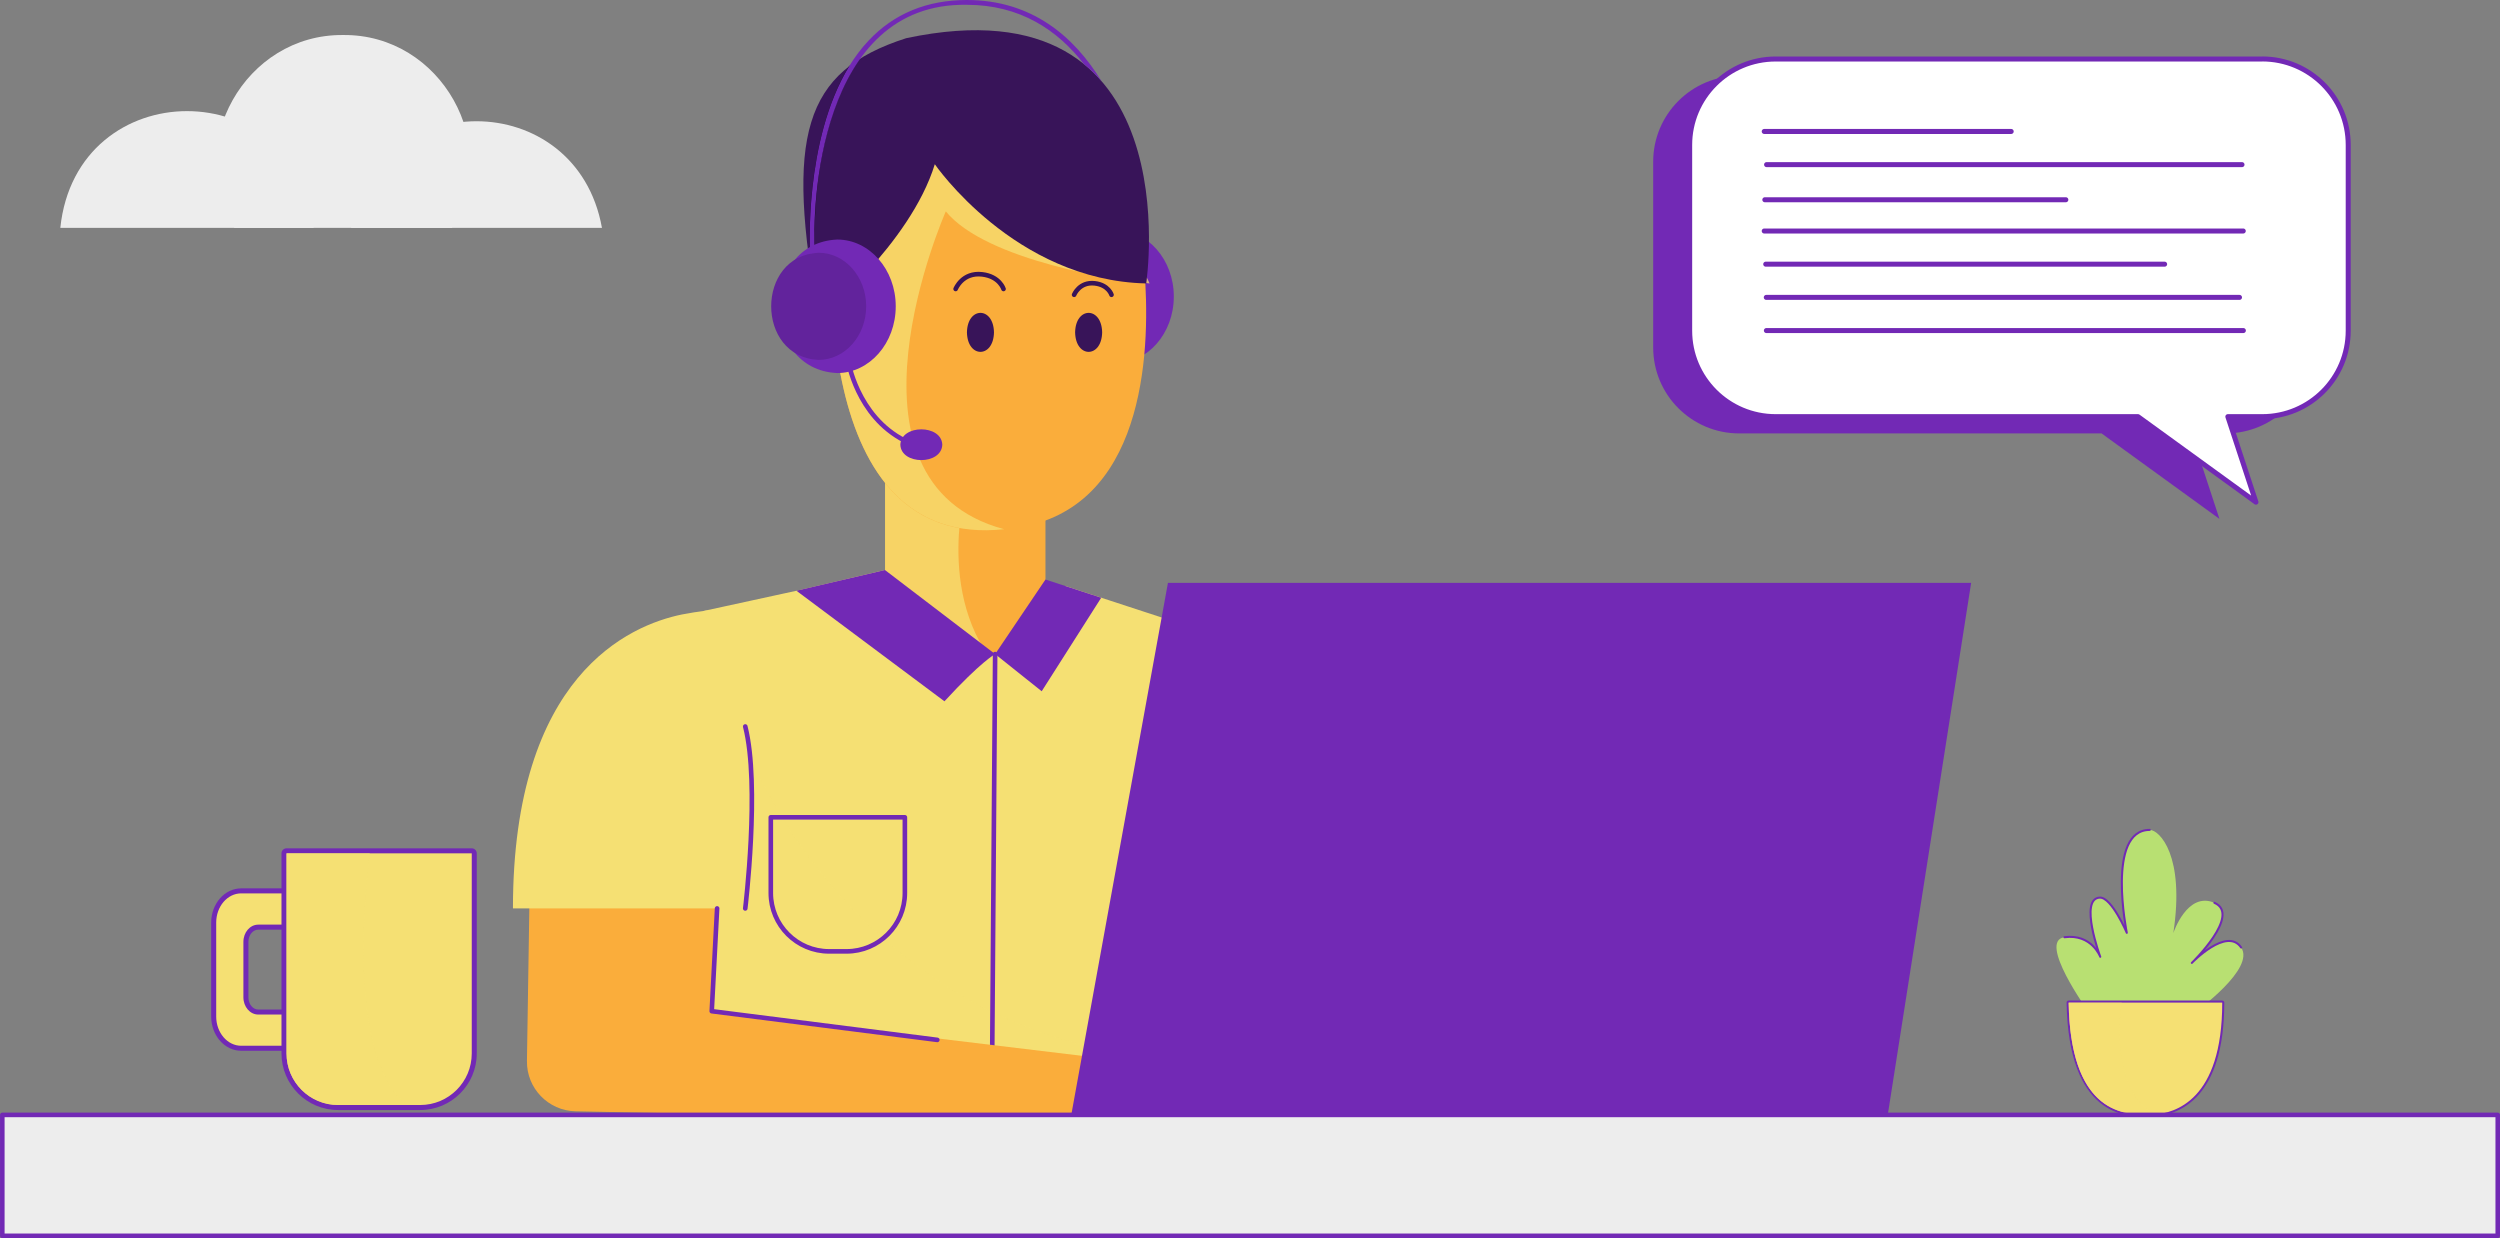 <?xml version="1.0" encoding="UTF-8"?>
<svg id="a" data-name="Layer 1" xmlns="http://www.w3.org/2000/svg" viewBox="0 0 498.25 246.76">
  <rect x="0" y="0" width="498.25" height="246.76" fill="#808080" stroke="none"/>
  <defs>
    <style>
      .c {
        fill: #b8e072;
      }

      .c, .d, .e, .f, .g, .h, .i, .j {
        stroke-width: 0px;
      }

      .d {
        fill: #faad3b;
      }

      .k {
        stroke: #381459;
      }

      .k, .l, .m, .n {
        fill: none;
      }

      .k, .l, .m, .n, .o, .p {
        stroke-linecap: round;
        stroke-linejoin: round;
      }

      .k, .n {
        stroke-width: .92px;
      }

      .l {
        stroke-width: .41px;
      }

      .l, .m, .n, .o, .p {
        stroke: #7229b5;
      }

      .f {
        fill: #62239c;
      }

      .q {
        opacity: .75;
      }

      .g, .p {
        fill: #ededed;
      }

      .h {
        fill: #f5e073;
      }

      .i {
        fill: #7229b5;
      }

      .j {
        fill: #381459;
      }

      .o {
        fill: #fff;
      }

      .p {
        stroke-width: .91px;
      }
    </style>
  </defs>
  <g id="b">
    <g>
      <g>
        <g>
          <path class="d" d="m208.36,101.56v39.91c-.59-.17-30.5-9.29-31.96-9.73v-43.92c8.46,3.64,23.56,10.12,31.96,13.74h0Z"/>
          <g class="q">
            <path class="h" d="m205.63,140.64l-29.24-8.91v-43.92l3.27,1.41,12.71,8.65s-6.81,24.9,10.08,38.73c1.94,1.59,2.94,2.92,3.17,4.04h0Z"/>
          </g>
        </g>
        <g>
          <path class="i" d="m233.94,59.1c0,7.35-5.22,13.3-11.67,13.3-15.48-.69-15.47-25.92,0-26.61,6.44,0,11.67,5.96,11.67,13.3h0Z"/>
          <g>
            <path class="d" d="m200.13,105.48c-38.16,4.12-36.22-53.28-32.85-76.11v-.05c.69-5.41,1.34-8.79,1.34-8.79,6.38-1.86,20.54-5.98,26.79-7.81l17.61,7.81,14.11,25.1s.64,3.51,1.03,8.81c.04.54.07,1.09.11,1.67,0,.13,0,.26,0,.38.91,16.66-1.22,46.9-28.14,48.99Z"/>
            <g>
              <path class="j" d="m198.1,66.24c-.1,5.18-5.29,5.18-5.39,0,.1-5.18,5.29-5.18,5.39,0Z"/>
              <path class="j" d="m219.66,66.24c-.1,5.18-5.29,5.18-5.39,0,.1-5.18,5.29-5.18,5.39,0Z"/>
              <path class="k" d="m190.46,57.59s1.34-3.38,5.29-2.91c3.48.41,4.25,2.91,4.25,2.91"/>
              <path class="k" d="m214.07,58.75s1.05-2.64,4.13-2.28c2.72.32,3.32,2.28,3.32,2.28"/>
            </g>
            <g class="q">
              <path class="h" d="m229.13,56.49c-5.89-.48-32.55-4.48-40.63-14.36,0,0-23.85,53.89,11.63,63.34-38.16,4.12-36.22-53.28-32.85-76.11v-.05c1.09-5.41,2.03-8.79,2.03-8.79l16.35-4.76,12.07,1.93,17.21,9.93c3.65,7.14,10.48,21.18,14,28.48l.17.38h.02Z"/>
            </g>
            <path class="j" d="m186.3,32.72s15.89,23.17,42.14,23.77c0,0,9.22-60.98-47.83-48.88-20.61,6.6-24.07,19.52-17.46,55.81,0,0,18.23-14.67,23.16-30.7h0Z"/>
            <path class="e" d="m171.36,11.71c-10.36,14.42-8.98,38.46-8.96,38.71l-.96.07c-.02-.26-1.29-22.46,7.77-37.27.67-.53,1.4-1.03,2.16-1.51h0Z"/>
          </g>
        </g>
        <g>
          <g>
            <g>
              <path class="n" d="m169,71.73s1.71,11.21,11.33,16.09"/>
              <path class="i" d="m187.8,88.63c-.15,4.09-8.22,4.09-8.36,0,.15-4.09,8.22-4.08,8.36,0Z"/>
            </g>
            <g>
              <path class="i" d="m178.52,61.05c0,7.35-5.22,13.3-11.67,13.3-15.48-.69-15.47-25.92,0-26.61,6.44,0,11.67,5.96,11.67,13.3h0Z"/>
              <path class="f" d="m172.63,61.05c0,5.9-4.25,10.68-9.49,10.68-12.59-.56-12.59-20.81,0-21.36,5.24,0,9.49,4.78,9.49,10.68Z"/>
            </g>
          </g>
          <path class="i" d="m219.55,16.21c-1.05-1.22-2.22-2.38-3.52-3.43-5.27-6.82-12.75-11.81-23.31-11.82-29.55-.54-30.96,40.32-30.31,49.47l-.96.07c-.02-.26-1.29-22.46,7.77-37.27,1.12-1.84,2.4-3.56,3.86-5.11C178.13,2.72,184.75,0,192.71,0c12.93.02,21.36,7.24,26.84,16.21Z"/>
        </g>
      </g>
      <g>
        <path class="h" d="m269.42,222.2l-9.73-.16-121.09-2.06,1.51-98.19,18.61-4.05h0l17.66-4.14s23.92,35.5,35.9,3.17l45.6,14.92,11.52,90.5h.01Z"/>
        <g class="q">
          <path class="h" d="m149.86,151.47s24.21,61.33,94.15,59.91l-109.18-4.77,1.33-41.52,13.7-13.62h0Z"/>
        </g>
        <line class="n" x1="198.33" y1="130.36" x2="197.74" y2="210.91"/>
        <path class="d" d="m105.54,178.16l-.52,33.28c-.09,5.44,4.25,9.93,9.69,10.04l122.78,2.48v-10.9l-95.63-11.52,1.3-24.74-37.62,1.36h0Z"/>
        <path class="i" d="m176.38,113.61l21.95,16.75s-2.78,1.45-10.1,9.41l-29.51-22.04,17.66-4.13h0Z"/>
        <polygon class="i" points="198.33 130.36 207.61 137.77 219.47 119.13 208.36 115.5 198.33 130.36"/>
        <path class="n" d="m168.71,189.61h-3.46c-6.42,0-11.63-5.21-11.63-11.63v-15.09h26.72v15.09c0,6.42-5.21,11.63-11.63,11.63h0Z"/>
        <path class="h" d="m148.53,181.05h-46.3c0-46.48,23.23-56.45,33.71-58.59h0c3.03-.61,6.85-1,6.85-1,11.62,7.84,5.72,59.59,5.72,59.59h.01Z"/>
        <path class="n" d="m148.53,181.05s2.97-24.57,0-36.26"/>
      </g>
      <polyline class="n" points="142.92 181.05 141.85 201.53 186.8 207.25"/>
    </g>
    <g>
      <g>
        <g>
          <path class="h" d="m48.08,208.92c-3.02,0-5.48-2.83-5.48-6.32v-18.73c0-3.48,2.46-6.32,5.48-6.32h12.93c3.02,0,5.48,2.83,5.48,6.32v18.73c0,3.48-2.46,6.32-5.48,6.32h-12.93Zm3.4-24.15c-1.36,0-2.46,1.32-2.46,2.93v11.06c0,1.62,1.11,2.93,2.46,2.93h7.69c1.36,0,2.46-1.32,2.46-2.93v-11.06c0-1.62-1.11-2.93-2.46-2.93h-7.69Z"/>
          <path class="i" d="m61,178.05c2.75,0,4.98,2.61,4.98,5.82v18.73c0,3.21-2.23,5.82-4.98,5.82h-12.93c-2.75,0-4.98-2.61-4.98-5.82v-18.73c0-3.21,2.23-5.82,4.98-5.82h12.93m-9.53,24.15h7.69c1.64,0,2.96-1.54,2.96-3.43v-11.06c0-1.9-1.33-3.43-2.96-3.43h-7.69c-1.64,0-2.96,1.54-2.96,3.43v11.06c0,1.9,1.33,3.43,2.96,3.43m9.53-25.15h-12.93c-3.3,0-5.98,3.06-5.98,6.82v18.73c0,3.76,2.68,6.82,5.98,6.82h12.93c3.3,0,5.98-3.06,5.98-6.82v-18.73c0-3.76-2.68-6.82-5.98-6.82h0Zm-9.53,24.15c-1.08,0-1.96-1.09-1.96-2.43v-11.06c0-1.34.88-2.43,1.96-2.43h7.69c1.08,0,1.96,1.09,1.96,2.43v11.06c0,1.34-.88,2.43-1.96,2.43h-7.69Z"/>
        </g>
        <g>
          <path class="h" d="m67.4,220.73c-5.94,0-10.78-4.83-10.78-10.78v-39.88c0-.28.22-.5.5-.5h36.91c.28,0,.5.22.5.5v39.88c0,5.94-4.83,10.78-10.78,10.78h-16.36.01Z"/>
          <path class="i" d="m94.02,170.07v39.88c0,5.68-4.6,10.28-10.28,10.28h-16.36c-5.68,0-10.28-4.6-10.28-10.28v-39.88h36.91m0-1h-36.91c-.55,0-1,.45-1,1v39.88c0,6.22,5.06,11.28,11.28,11.28h16.36c6.22,0,11.28-5.06,11.28-11.28v-39.88c0-.55-.45-1-1-1h-.01Z"/>
        </g>
      </g>
      <g class="q">
        <path class="h" d="m81.05,220.23h-13.66c-5.68,0-10.28-4.6-10.28-10.28v-39.88h16.59c-1.43,11.68-3.77,41.04,7.34,50.15h.01Z"/>
      </g>
    </g>
    <g>
      <path class="c" d="m416.16,201.53s-10.13-14.02-4.71-14.74,7.13,3.9,7.13,3.9c0,0-4.29-11.61-.09-11.8,2.35-.1,5.38,7.02,5.38,7.02,0,0-4.15-20.51,4.57-20.51,1.94,0,7.06,5.12,4.7,20.57,0,0,2.76-8.39,8.19-6.04,5.42,2.35-4.5,11.98-4.5,11.98,0,0,6.96-7.27,9.83-3.07s-8.93,12.69-8.93,12.69h-21.57Z"/>
      <path class="l" d="m441.33,179.93c5.42,2.35-4.5,11.98-4.5,11.98,0,0,6.96-7.27,9.83-3.07"/>
      <path class="l" d="m411.45,186.79c5.42-.72,7.13,3.9,7.13,3.9,0,0-4.29-11.61-.09-11.8,2.35-.1,5.38,7.02,5.38,7.02,0,0-4.15-20.51,4.57-20.51"/>
      <g>
        <path class="h" d="m427.6,222.37c-3.77,0-15.14-.04-15.52-22.53,0-.06.02-.11.06-.15s.09-.06.15-.06h30.61c.11,0,.2.09.2.2,0,18.7-8.67,22.14-13.85,22.52,0,0-1.64,0-1.65,0h0Z"/>
        <path class="i" d="m442.89,199.84c0,19.5-9.45,22-13.66,22.31h-.11c-.43,0-.94,0-1.51,0-5.05,0-14.97-1.08-15.33-22.33h30.61m0-.41h-30.61c-.11,0-.21.04-.29.12-.08.08-.12.18-.12.29.39,22.73,11.94,22.73,15.74,22.73h1.62c5.27-.39,14.07-3.86,14.07-22.72,0-.23-.18-.41-.41-.41h0Zm0,.82h0Z"/>
      </g>
      <g class="q">
        <path class="h" d="m429.23,222.15c-4.07-.02-16.55,1.55-16.95-22.31h10.58s-2.92,16.41,6.37,22.31h0Z"/>
      </g>
    </g>
    <g>
      <path class="i" d="m443.58,15.1h-96.96c-9.47,0-17.14,7.67-17.14,17.14v37c0,9.47,7.67,17.14,17.14,17.14h72.22l23.5,17.04-5.6-17.04h6.85c9.47,0,17.14-7.67,17.14-17.14v-37c0-9.47-7.67-17.14-17.14-17.14h0Z"/>
      <path class="o" d="m450.85,11.76h-96.96c-9.47,0-17.14,7.67-17.14,17.14v37c0,9.47,7.67,17.14,17.14,17.14h72.22l23.5,17.04-5.6-17.04h6.85c9.47,0,17.14-7.67,17.14-17.14V28.89c0-9.47-7.67-17.14-17.14-17.14h0Z"/>
      <line class="m" x1="351.61" y1="46.04" x2="447.08" y2="46.04"/>
    </g>
    <g>
      <path class="g" d="m62.52,45.42c-3.25-31.04-47.26-31.02-50.5,0h50.5Z"/>
      <path class="g" d="m90.06,45.42c10.27-16.49-2.12-38.64-21.67-38.44-19.55-.2-31.94,21.95-21.67,38.44h43.35-.01Z"/>
      <path class="g" d="m119.97,45.42c-5.08-28.35-44.94-28.33-50.01,0h50.01Z"/>
    </g>
    <polygon class="i" points="392.85 116.17 376.23 222.19 213.32 223.21 232.77 116.17 392.85 116.17"/>
    <rect class="p" x=".46" y="222.2" width="497.34" height="24.1"/>
    <line class="m" x1="351.61" y1="26.2" x2="400.83" y2="26.2"/>
    <line class="m" x1="351.73" y1="39.81" x2="411.72" y2="39.81"/>
    <line class="m" x1="351.91" y1="52.65" x2="431.41" y2="52.65"/>
    <line class="m" x1="352.02" y1="59.27" x2="446.33" y2="59.27"/>
    <line class="m" x1="352.04" y1="65.88" x2="447.1" y2="65.88"/>
    <line class="m" x1="352.08" y1="32.81" x2="446.83" y2="32.81"/>
  </g>
</svg>